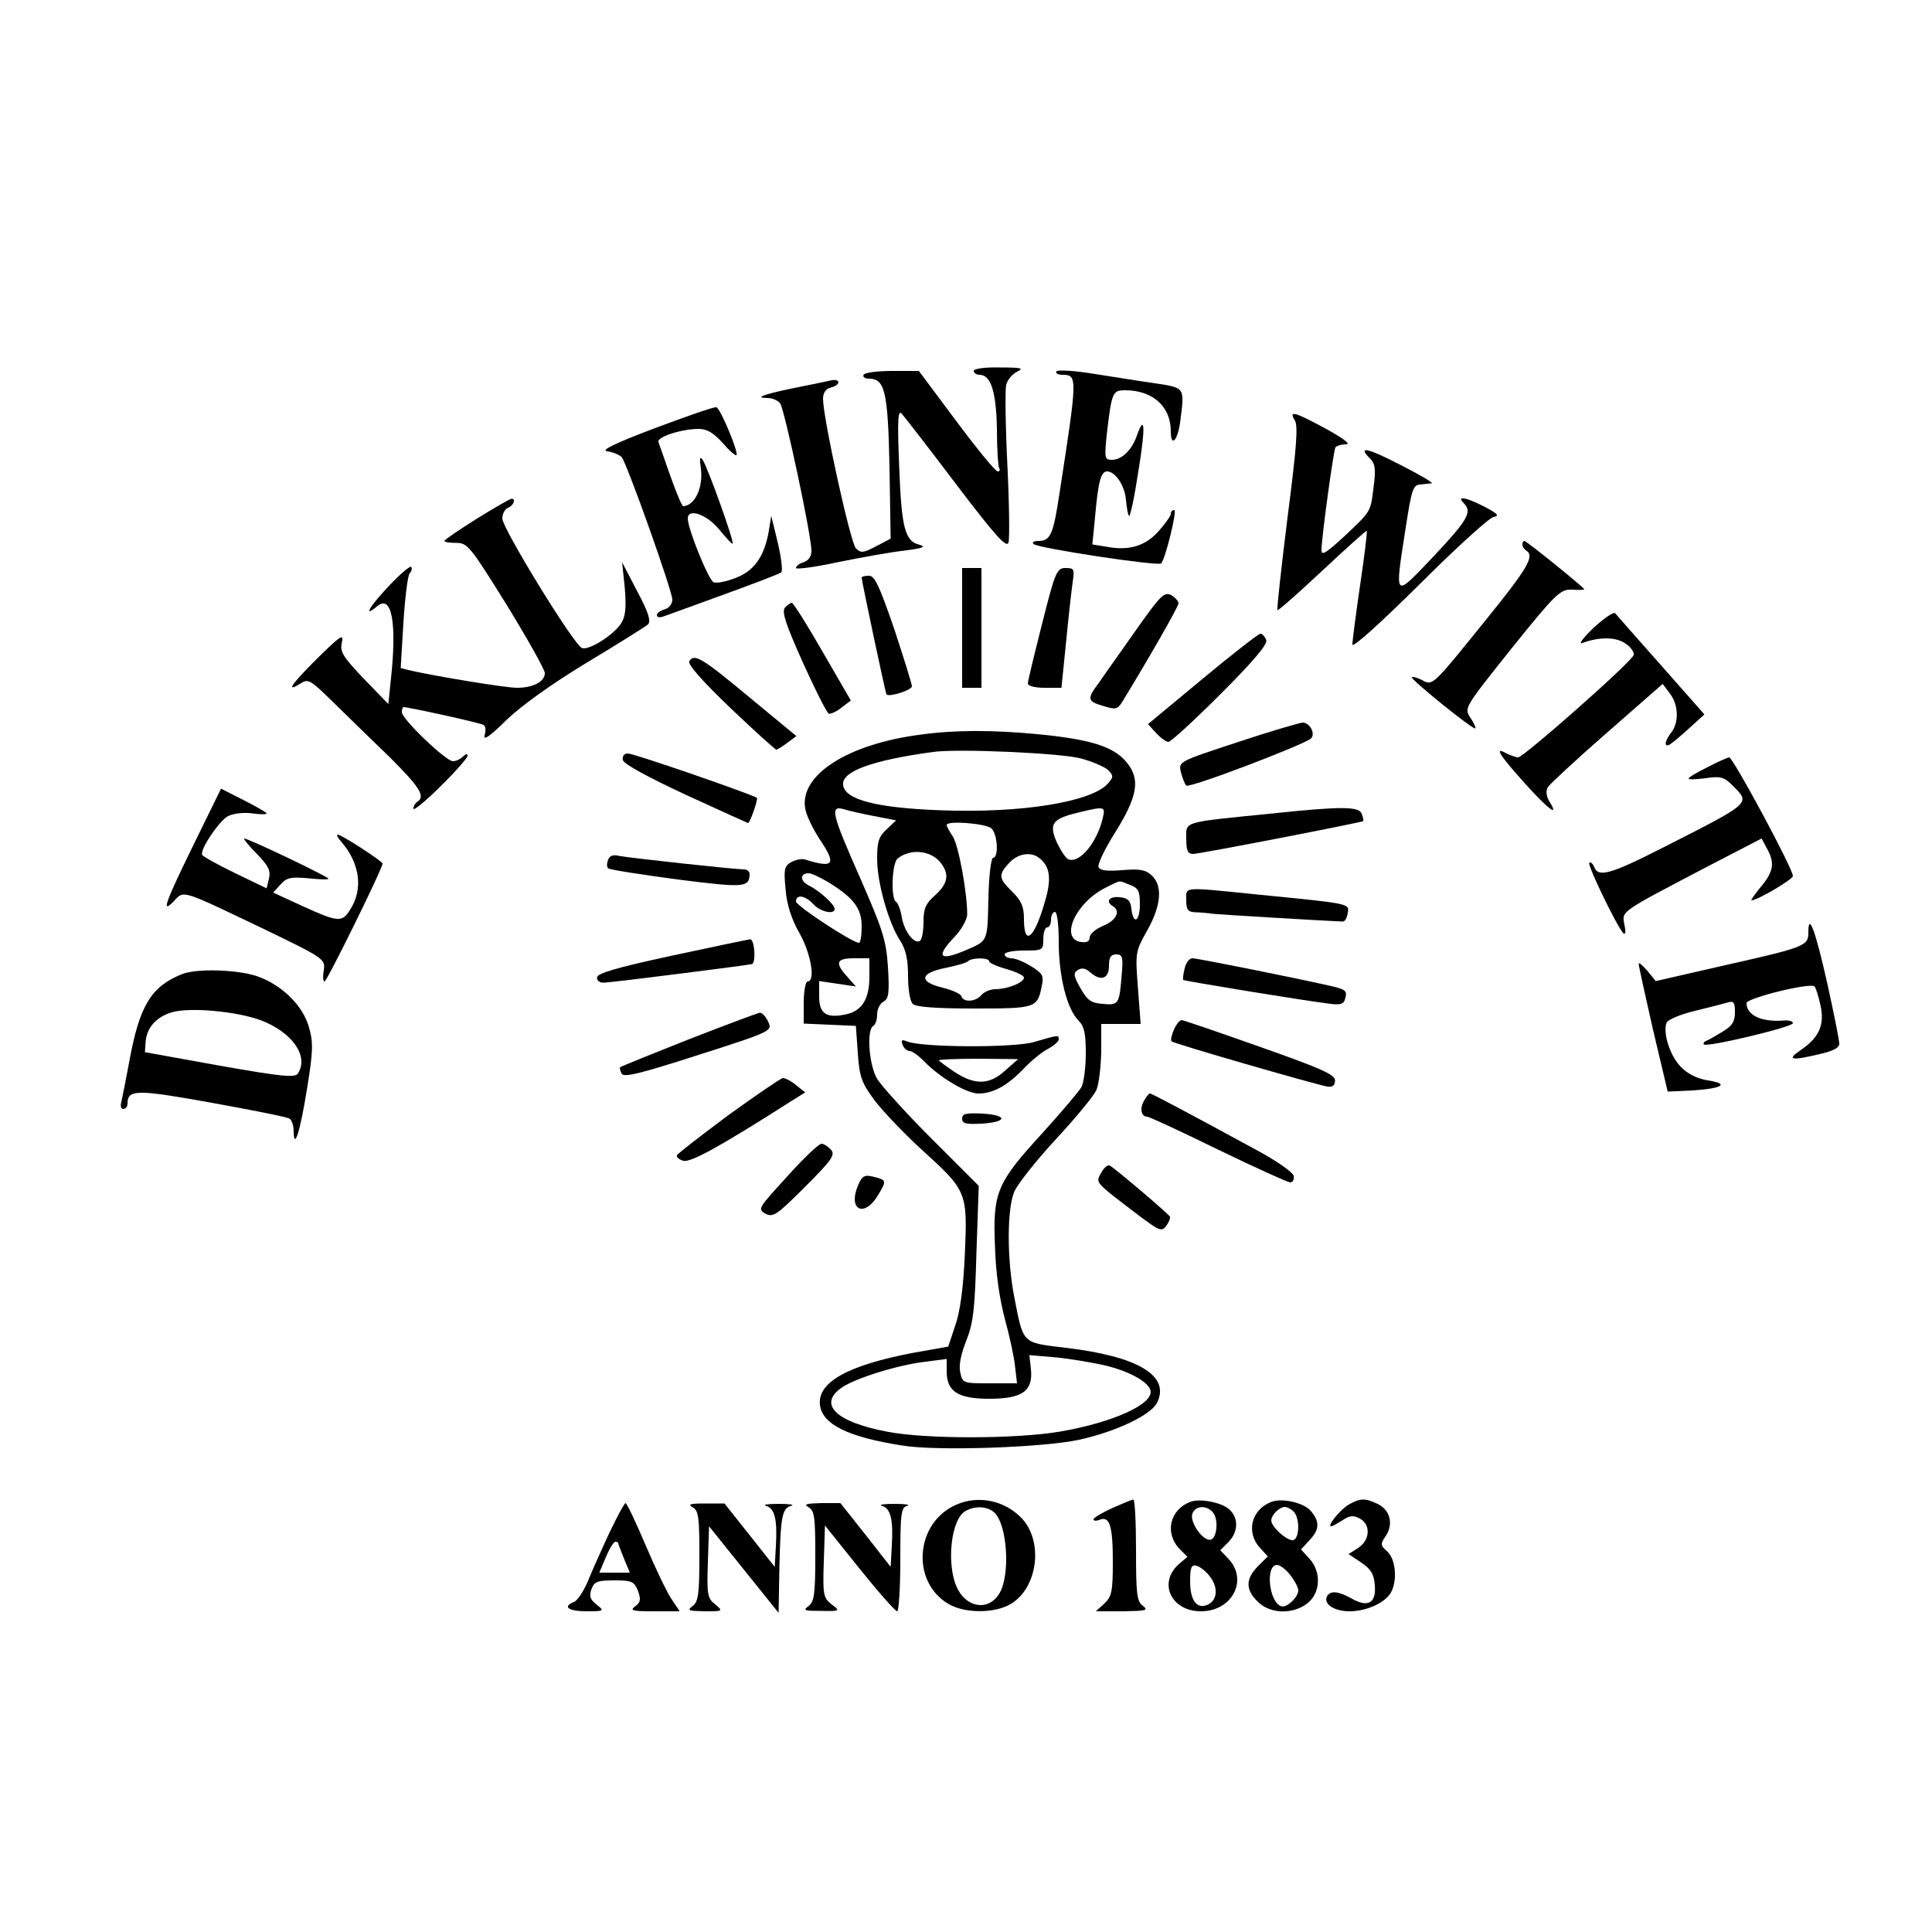 <svg height="500pt" preserveAspectRatio="xMidYMid meet" viewBox="0 0 500 500" width="500pt" xmlns="http://www.w3.org/2000/svg"><g transform="matrix(.1 0 0 -.1 0 500)"><path d="m2520 4040c0-5 7-10 15-10 29 0 43-42 45-139 0-52 3-98 6-103 3-4 1-8-4-8-6 0-54 59-107 130l-97 130h-68c-38 0-72-4-75-10-3-5 3-10 14-10 41 0 49-33 53-229l3-185-38-20c-33-17-39-18-52-5-14 14-85 337-85 387 0 15 7 26 20 29 28 7 25 25-2 18-13-3-56-12-97-20-77-16-100-25-64-25 11 0 26-6 32-14 11-14 81-341 81-382 0-14-8-25-20-29-11-3-20-10-20-15 0-4 48 2 108 15 59 12 136 26 172 30 48 6 58 10 40 15-38 9-47 43-53 204-5 122-3 147 7 135 7-8 71-90 141-183 102-134 130-165 135-150 3 10 2 102-3 202-5 101-6 194-3 206 3 13 16 28 28 34 19 9 12 11-44 11-39 1-68-3-68-9z"/><path d="m2734 4039c-3-5 4-9 16-9 39 0 38-8-7-300-17-114-24-130-56-130-12 0-17-4-12-8 12-11 323-58 330-50 11 11 42 138 34 138-5 0-9-4-9-10 0-5-14-25-31-44-34-39-77-52-135-41l-37 6 7 71c8 91 15 118 31 118 21 0 46-36 49-74 2-20 5-39 8-41 3-3 14 49 24 115 19 115 17 152-4 92-13-37-39-62-64-62-19 0-20 4-14 63 13 112 15 117 48 117 71 0 118-42 118-106 0-42 17-26 24 22 12 94 15 90-71 103-43 6-115 18-161 25-45 7-85 9-88 5z"/><path d="m1695 3892c-108-41-142-58-123-60 14-2 31-9 37-15 14-18 131-346 131-369 0-11-9-22-20-25s-20-10-20-15c0-6 8-7 18-3 9 3 80 29 157 57s143 53 147 57c4 3 0 38-9 76l-17 70-7-43c-12-64-38-100-86-118-23-9-48-14-56-11-13 5-67 138-67 165 0 28 49 11 81-28 18-22 34-39 35-37 5 4-64 196-77 216-8 12-9 6-5-23 6-48-16-95-46-96-3 0-18 35-33 78-15 42-29 82-31 88-5 13 60 34 104 34 22 0 38-10 62-36 17-20 33-34 36-32 6 7-42 122-52 124-5 2-76-23-159-54z"/><path d="m3351 3912c9-14 4-74-19-252-16-129-28-237-26-239s54 44 116 102 114 105 115 103c2-2-6-65-17-140s-20-145-20-154c0-10 72 55 173 155 94 94 181 173 192 175 16 3 12 8-22 26-48 25-75 30-55 10 23-23 11-43-78-138-104-109-101-113-72 75 15 97 19 110 37 111 11 1 25 3 30 3 6 1-30 22-79 47-87 45-114 51-81 18 14-14 16-28 10-73-8-67-6-63-77-130-46-42-58-50-58-35 0 32 31 257 36 266 3 4 15 8 27 8 14 0-4 14-51 40-81 44-98 49-81 22z"/><path d="m1233 3657c-46-29-83-54-83-57s14-5 31-5c29 0 36-9 130-160 54-88 99-168 99-177 0-22-30-38-72-38-30 0-212 30-277 45l-24 6 7 117c4 64 11 121 16 128 6 6 7 14 4 17s-30-20-59-51c-50-53-66-82-29-51 38 32 52-43 35-195l-6-58-64 66c-55 58-62 70-56 94 5 23-4 17-64-42-69-69-83-90-42-64 19 12 26 7 83-49 35-34 100-98 146-142 78-78 94-102 72-116-5-3-10-11-10-18 0-6 32 20 70 58 39 38 70 74 70 79 0 6-5 5-12-2s-18-12-26-12c-18 0-132 109-132 127 0 7 2 13 4 13 14 0 200-41 207-46 6-3 7-15 3-27-4-15 15-2 57 40 40 38 118 94 209 149 80 48 150 92 157 98 8 8 2 30-28 86l-39 75 7-67c4-52 2-73-10-92-20-30-83-70-101-63-21 8-206 310-206 335 0 13 7 25 15 28 15 6 21 25 8 23-5-1-45-24-90-52z"/><path d="m3940 3591c0-6 5-13 10-16 22-14 5-44-106-181-138-171-136-169-164-154-12 6-24 10-26 7-5-4 159-137 164-132 2 2-4 15-13 28-16 25-15 26 107 179 115 143 126 153 156 152 17-1 32-1 32 1 0 4-149 125-155 125-3 0-5-4-5-9z"/><path d="m2490 3375v-155h25 25v155 155h-25-25z"/><path d="m2697 3386c-20-79-37-149-37-155s18-11 43-11h44l12 118c6 64 14 134 17 155 5 34 4 37-18 37-23 0-27-9-61-144z"/><path d="m2230 3505c0-9 62-300 64-302 7-8 66 11 66 21 0 6-21 73-46 149-38 110-50 137-65 137-11 0-19-2-19-5z"/><path d="m2939 3368c-40-57-83-117-95-135-32-42-30-48 11-60 32-10 37-9 49 10 69 113 146 247 146 256 0 5-9 15-19 21-18 9-28-1-92-92z"/><path d="m2031 3427c-8-11 3-44 47-142 32-71 62-130 67-132 6-1 21 6 33 16l24 18-73 126c-40 70-76 127-80 127-3 0-12-6-18-13z"/><path d="m4124 3375c-27-26-40-43-29-39 44 16 86 16 111-1 14-9 24-23 22-30-4-17-285-265-299-265-6 0-19 5-30 10-32 18-22 0 47-77 62-69 91-90 63-46-7 13-9 26-3 36 5 8 74 72 153 141l144 126 18-24c23-29 25-75 4-102-16-21-19-37-6-32 5 2 27 20 50 41l42 38-112 127c-62 70-116 131-119 135-4 4-29-13-56-38z"/><path d="m3112 3243-141-117 21-23c12-13 26-23 32-23s67 56 135 124c87 87 122 129 118 140-4 9-10 16-15 16s-73-53-150-117z"/><path d="m1784 3289c-5-8 32-50 106-121 62-59 116-108 119-108s16 8 29 18l23 17-121 100c-125 104-143 114-156 94z"/><path d="m3202 3079c-152-50-152-50-146-77 4-15 10-31 14-35 7-8 306 106 323 122 12 12-3 41-22 41-9-1-85-23-169-51z"/><path d="m2384 3099c-190-24-316-105-300-192 3-18 20-52 36-77 46-68 39-78-38-54-7 2-23-1-34-7-18-10-20-18-15-70 3-40 15-77 36-114 30-53 42-125 21-125-5 0-10-25-10-55v-54l68-3 67-3 5-70c4-62 10-77 42-121 21-28 76-86 123-129 118-107 119-110 112-271-4-88-12-148-25-185l-18-54-90-16c-169-32-249-76-242-135 6-50 72-83 213-105 90-15 368-5 458 15 96 21 185 64 201 95 36 70-48 121-237 143-114 14-108 8-133 136-18 96-18 223 1 268 8 19 56 80 107 135s98 112 105 127 12 60 13 100v72h51 51l-7 93c-7 92-7 94 24 149 36 64 41 116 11 143-15 14-31 17-76 13-40-3-57-1-61 8-3 7 16 47 42 88 60 96 67 140 30 184-33 40-94 59-230 72-115 11-214 11-301-1zm414-62c30-8 61-22 70-30 14-15 14-18-1-35-43-48-226-77-432-69-165 6-248 27-253 65-5 35 72 64 233 86 65 9 332-3 383-17zm-536-149 57-11-24-23c-21-19-25-32-25-77 0-62 30-167 60-212 14-22 20-47 20-91 0-33 5-65 12-72 8-8 58-12 159-12 159 0 164 1 175 58 6 27 2 33-27 51-19 12-42 21-51 21-10 0-18 5-18 10 0 6 23 10 50 10 49 0 50 1 50 30 0 17 5 30 10 30 6 0 10 9 10 20s5 20 10 20c6 0 10-33 10-78 0-88 21-173 51-203 15-15 19-33 19-85 0-36-5-75-11-87-7-12-52-65-100-118-119-130-130-154-124-294 2-71 12-138 26-190 12-44 24-99 26-122l5-43h-70c-69 0-71 0-77 29-4 18 2 47 16 82 18 46 22 81 26 227l6 173-122 122c-67 67-130 137-141 155-21 35-28 126-10 137 6 3 10 17 10 30s7 28 17 33c13 8 15 22 11 90-5 71-14 97-72 230-73 165-79 188-43 178 12-4 48-12 79-18zm592-5c-15-64-60-118-89-107-7 3-20 23-30 44-21 48-12 61 55 77 70 17 71 16 64-14zm-288-27c16-16 19-76 4-76-5 0-11-47-12-106-3-114 0-108-63-135-65-27-73-14-24 37 17 18 31 43 32 56 1 53-22 180-37 203-9 13-16 27-16 30 0 12 102 4 116-9zm-133-87c25-31 21-55-13-86-24-21-30-34-30-69 0-24-4-45-9-49-15-9-40 23-47 60-3 20-10 38-15 41-14 8-11 100 4 112 32 26 84 22 110-9zm253 13c31-21 37-54 18-116-27-95-54-117-54-45 0 32-6 47-30 71-36 35-37 44-8 75 21 23 53 29 74 15zm-546-63c68-41 90-69 90-116 0-24-3-43-7-43-17 0-163 96-163 107 0 20 25 15 45-7 18-20 55-28 55-12 0 11-39 47-68 61-22 12-22 31 1 31 7 0 28-10 47-21zm784-9c22-8 26-16 26-50 0-45-17-55-22-12-2 21-9 28-30 30-27 3-38-11-18-23 21-13 9-37-25-51-19-8-35-21-35-30 0-10-7-14-22-12-57 8-14 103 64 141 40 20 32 19 62 7zm-21-232c-6-77-8-80-49-76-30 2-40 9-58 41s-19 39-6 47c10 6 20 4 31-6 27-24 49-18 49 16 0 23 5 30 19 30 16 0 18-7 14-52zm-653-6c0-57-19-88-60-97-51-11-70 1-70 46v40l48-7 47-7-22 25c-33 36-29 48 17 48h40zm310 40c0-4 20-13 45-20s45-17 45-22c0-13-43-30-74-30-13 0-29-7-36-15-15-18-47-20-52-3-2 6-24 16-49 22-62 15-59 38 8 51 28 6 55 13 59 18 10 9 54 9 54-1zm305-1047c60-15 105-41 112-62 12-35-94-84-234-108-111-19-347-20-448 0-131 25-178 70-118 113 35 25 148 60 219 68l54 7v-32c0-52 29-71 110-71 86 0 114 20 108 77l-4 36 70-6c39-4 98-14 131-22z"/><path d="m2675 2303c-53-15-292-14-328 2-13 5-16 4-11-9 3-9 12-16 18-16 7 0 23-12 37-26 39-41 110-84 141-84 38 0 75 20 118 65 19 20 47 43 63 51 15 8 27 19 27 24 0 12 0 12-65-7zm-73-73c-41-38-79-39-132-4-22 15-40 28-40 30s46 4 103 4l102-1z"/><path d="m2490 2105c0-13 10-15 50-13 67 4 69 22 3 26-43 2-53 0-53-13z"/><path d="m1612 3033c2-10 62-43 163-90 87-40 160-73 161-73 5 0 26 61 23 65-9 8-318 115-334 115-10 0-15-7-13-17z"/><path d="m4418 3014c-27-13-48-26-48-29s20-2 44 1c39 6 48 3 70-19 47-47 51-43-185-163-132-67-163-75-173-48-4 9-9 14-13 11-5-6 70-162 88-182 6-5 7 3 3 22-7 36-13 31 218 152l137 71 16-30c19-36 14-58-22-100-13-17-23-30-20-30 15 0 107 54 107 63 0 19-155 307-165 307-5-1-31-12-57-26z"/><path d="m501 2814c-75-153-85-182-50-145 25 27 18 29 225-70 164-79 166-81 162-110-3-16-2-29 2-29 6 0 150 292 150 305 0 6-106 75-116 75-4 0 0-8 8-17 50-57 59-125 23-179-20-32-32-30-122 11l-76 35 19 21c16 18 27 20 72 16 28-3 52-4 52-1 0 5-207 104-218 104-3 0 11-18 32-39 31-32 37-44 32-65l-6-25-83 40c-45 22-83 43-84 47-5 15 44 87 67 100 15 7 41 10 63 7 20-3 37-3 37 0 0 2-27 18-59 34l-59 30z"/><path d="m3285 2894c-228-23-215-19-215-65 0-30 4-39 18-39 16 0 434 81 440 85 1 1 0 10-4 19-7 19-50 20-239 0z"/><path d="m1574 2775c-4-9-4-19 0-22 3-4 84-16 179-29 174-22 186-21 187 14 0 6-6 12-14 12-24 0-300 30-324 35-15 4-25 0-28-10z"/><path d="m3070 2670c0-24 4-30 23-31 12 0 33-2 47-4 19-2 286-18 335-20 6 0 11 10 13 22 4 25 9 24-234 48-197 20-184 21-184-15z"/><path d="m4680 2587c0-35-7-38-220-86l-175-40-22 27c-13 15-23 23-22 17 0-5 17-82 37-170l38-160 64 3c78 5 97 17 40 26-27 4-53 17-70 35-28 28-47 88-37 114 3 8 36 22 74 31 37 9 76 19 86 22 14 4 17-1 17-25 0-25-7-36-32-51-18-11-37-22-43-24-5-2-8-6-5-9 7-8 230 45 230 55 0 5-10 8-22 7-58-5-98 13-98 45 0 13 166 54 176 43 3-3 10-24 15-47 12-52-3-85-50-117-38-26-27-29 48-11 35 8 51 16 51 27 0 9-14 79-31 156-31 138-49 186-49 132z"/><path d="m1740 2527c-148-32-195-46-195-57 0-9 8-14 20-13 40 3 370 45 381 48s7 66-5 64c-3 0-94-19-201-42z"/><path d="m3066 2494c-4-15-5-28-4-30 4-3 303-52 374-61 35-5 42-2 46 15 5 18-1 22-41 31-93 21-342 71-355 71-8 0-17-12-20-26z"/><path d="m471 2479c-80-32-110-82-136-224-9-49-19-98-21-107-3-10-1-18 5-18s11 6 11 14c0 37 24 37 218 2 105-19 196-37 201-41 6-3 11-18 11-33 1-51 17 0 35 113 15 92 16 117 5 155-15 57-71 112-136 134-52 17-155 20-193 5zm203-119c82-31 126-93 97-138-7-12-43-8-202 20l-194 35 2 28c3 35 27 63 67 75 46 14 166 3 230-20z"/><path d="m1782 2310c-96-38-175-70-177-72s0-9 4-17c6-10 50 1 199 49 191 61 191 62 180 86-6 13-16 24-22 23s-89-32-184-69z"/><path d="m3038 2335c-6-14-9-27-6-30 6-6 370-111 403-117 14-2 20 3 20 16 0 15-36 31-195 87-107 38-198 69-202 69-5 0-14-11-20-25z"/><path d="m1885 2114c-71-53-131-99-133-104s6-11 16-14c18-6 96 37 276 152l40 25-23 18c-13 11-28 19-35 19-6-1-69-44-141-96z"/><path d="m2960 2150c-11-20-6-40 9-40 5 0 87-38 183-85 97-47 181-85 187-85 7 0 11 8 9 17s-43 38-93 65c-182 99-274 148-279 148-3 0-10-9-16-20z"/><path d="m2037 1955c-74-81-77-84-56-96 20-10 29-4 102 69 69 69 79 83 68 96-8 9-19 16-25 16-7 0-47-38-89-85z"/><path d="m2850 1965c-15-27-19-22 99-112 51-38 57-41 69-26 7 10 11 20 10 24-3 7-136 120-155 132-6 4-16-5-23-18z"/><path d="m2220 1931c-26-64 18-83 53-23 22 37 22 38-14 47-22 5-28 2-39-24z"/><path d="m2475 1106c-106-46-118-198-22-256 42-26 121-26 163-1 70 42 85 162 28 222-44 46-112 60-169 35zm99-21c34-34 41-166 11-211-29-45-87-34-110 21-26 61-13 174 23 194 25 15 58 13 76-4z"/><path d="m2878 1097c-26-12-48-25-48-29s7-5 16-1c26 10 34-16 34-109 0-77-3-90-22-108l-22-20h70c59 1 67 2 52 14-16 11-18 31-18 145 0 72-3 131-7 130-5 0-29-11-55-22z"/><path d="m3080 1113c-52-20-66-79-29-120l22-22-21-18c-56-48-22-123 56-123 81 0 123 81 71 136l-21 22 21 21c26 26 27 63 2 85-20 18-77 29-101 19zm59-27c16-19 10-71-8-71-21 0-53 48-45 68 8 21 37 22 53 3zm-7-167c22-29 18-63-9-73-26-10-43 13-43 61 0 36 3 44 16 41 9-2 26-15 36-29z"/><path d="m3290 1113c-52-20-66-79-29-119l20-22-25-25c-33-33-33-61-1-92 31-32 91-34 129-4 34 27 36 82 4 116l-21 23 21 23c27 28 28 48 5 76-18 22-75 35-103 24zm58-25c15-15 16-64 1-73-12-8-59 32-59 50 0 14 21 35 35 35 6 0 16-5 23-12zm-9-164c12-15 21-33 21-40 0-17-30-46-44-41-32 10-42 107-11 107 8 0 23-12 34-26z"/><path d="m3492 1107c-22-12-59-57-47-57 3 0 16 7 30 16 18 12 28 13 44 4 29-15 27-56-4-76l-25-16 33-22c25-17 33-30 35-59 4-46-18-58-60-34-34 19-54 21-63 7-12-20 17-40 57-40 45 0 93 22 108 49 17 32 12 86-10 106-18 16-18 19-3 41 20 31 10 67-22 82s-44 15-73-1z"/><path d="m1577 1033c-20-43-45-99-56-126-11-26-27-50-36-53-30-12-14-24 33-24 46 0 47 1 25 18-16 13-19 22-12 40 7 19 16 22 59 22 46 0 51-3 61-27 8-22 7-30-7-40-15-11-8-13 49-13h66l-22 33c-12 18-42 81-67 140s-48 107-51 107-22-35-42-77zm23-27c0-2 7-20 15-40l15-36h-39-40l17 40c9 22 20 40 25 40 4 0 7-2 7-4z"/><path d="m1793 1099c15-9 17-26 17-126 0-99-3-118-17-129-16-12-12-13 31-14 47 0 48 0 27 18-20 15-22 25-19 110l3 92 90-112 90-112 2 115c3 135 7 156 31 162 9 3-5 5-33 5-27 0-42-2-33-5 23-6 30-35 26-104l-3-54-65 82-65 82h-50c-39 0-46-2-32-10z"/><path d="m2093 1099c15-9 17-26 17-126 0-99-3-118-17-129-16-12-12-13 32-13 50-1 50 0 27 17-21 17-23 24-20 111l3 93 89-111c49-61 93-111 98-111 4 0 8 60 8 134 0 120 2 135 18 139 9 3-5 5-33 5-27 0-42-2-33-5 23-6 30-35 26-103l-3-55-65 83-65 82h-50c-39-1-46-3-32-11z"/></g></svg>